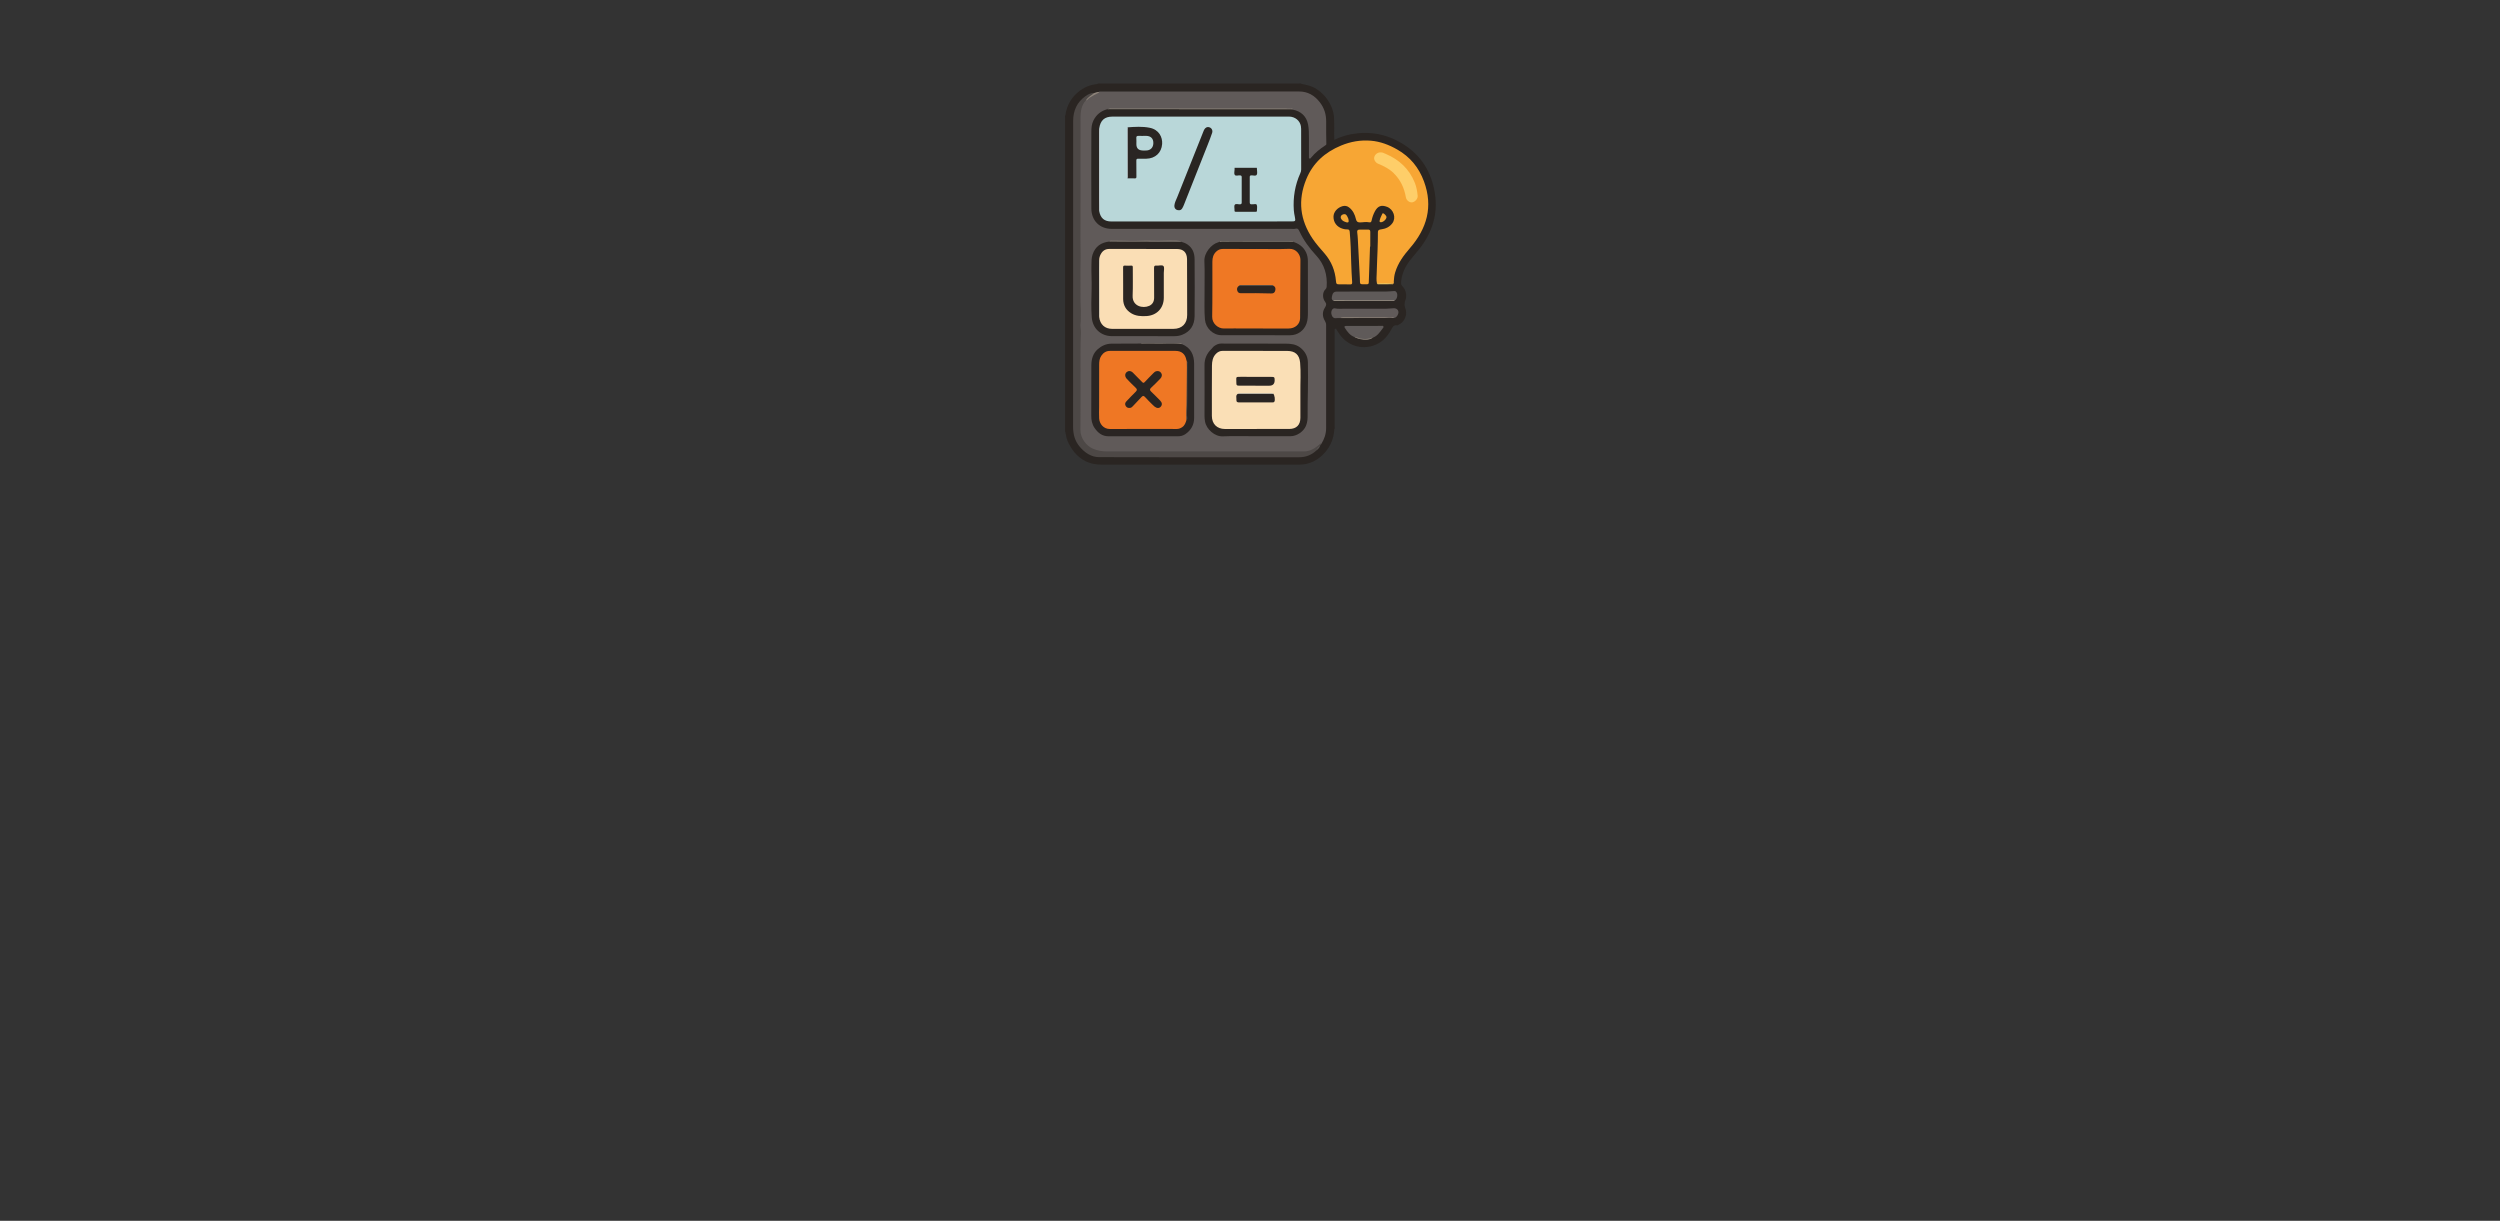 <?xml version="1.0" encoding="UTF-8"?>
<svg id="Capa_2" data-name="Capa 2" xmlns="http://www.w3.org/2000/svg" viewBox="0 0 1296.36 633.04">
  <rect x="0" y="0" width="1296.36" height="633.04" fill="#333333" stroke="none"/>
  <defs>
    <style>
      .cls-1 {
        fill: #214d69;
      }

      .cls-2 {
        fill: #ebf6fa;
      }

      .cls-3 {
        fill: #f7a633;
      }

      .cls-4 {
        fill: #90877d;
      }

      .cls-5 {
        fill: #fdfbe7;
      }

      .cls-6 {
        fill: #2a2522;
      }

      .cls-7 {
        fill: #837a72;
      }

      .cls-8 {
        fill: #fff;
        opacity: 0;
      }

      .cls-9 {
        fill: #292522;
      }

      .cls-10 {
        fill: #605a59;
      }

      .cls-11 {
        fill: #5f5a59;
      }

      .cls-12 {
        fill: #2a2523;
      }

      .cls-13 {
        fill: #938a7f;
      }

      .cls-14 {
        fill: #b9d7d9;
      }

      .cls-15 {
        fill: #f7a634;
      }

      .cls-16 {
        fill: #fadfb6;
      }

      .cls-17 {
        fill: #ef7824;
      }

      .cls-18 {
        fill: #877d75;
      }

      .cls-19 {
        fill: #fadeb5;
      }

      .cls-20 {
        fill: #fece69;
      }

      .cls-21 {
        fill: #bcb3a3;
      }

      .cls-22 {
        fill: #bbb09f;
      }

      .cls-23 {
        fill: #867e76;
      }

      .cls-24 {
        fill: #fccf62;
      }

      .cls-25 {
        fill: #2b4353;
      }

      .cls-26 {
        fill: #4d4846;
      }

      .cls-27 {
        fill: #8f857b;
      }

      .cls-28 {
        fill: #e5f3f8;
      }

      .cls-29 {
        fill: #fdfbe9;
      }

      .cls-30 {
        fill: #f6a835;
      }

      .cls-31 {
        fill: #f6a935;
      }

      .cls-32 {
        fill: #ef7724;
      }
    </style>
  </defs>
  <g id="Capa_1-2" data-name="Capa 1">
    <rect class="cls-8" width="1296.36" height="633.04"/>
    <g>
      <path class="cls-6" d="M552.44,59.77c.74-5.43,3.38-9.73,7.79-12.94,2.46-1.79,5.22-2.87,8.27-3.2,.25-.03,.48-.13,.72-.19,.38-.27,.82-.14,1.23-.14,34.39,0,68.78,0,103.18,0,.41,0,.85-.15,1.22,.16,1.43,.34,2.89,.59,4.29,1.04,6.59,2.11,12.09,9.28,12.59,16.22,.28,3.89,.01,7.78,.16,11.8,2.84-1.36,5.73-2.36,8.75-2.92,9.47-1.75,18.31-.14,26.55,4.88,9.84,6,15.23,14.83,16.91,26.11,1.6,10.76-1.53,20.15-8.13,28.55-1.67,2.13-3.52,4.12-5.14,6.29-2.49,3.34-4.08,7.05-4.32,11.29-.05,.91,.39,1.39,.91,1.93,1.78,1.87,2.3,5.11,1.2,7.32-.31,.63-.35,2.81-.06,3.44,1.57,3.37-.02,7.56-3.45,9.08-.23,.1-.5,.26-.72,.22-1.74-.3-2.3,.92-2.95,2.15-2.1,3.93-4.98,6.97-9.39,8.39-6.31,2.04-13.14-.1-17.15-5.54-.77-1.04-1.44-2.17-2.15-3.26-.32-.06-.61-.05-.65,.37-.04,.38-.02,.76-.02,1.14,0,16.38,0,32.75,0,49.13,0,.49,.17,1.01-.16,1.47-.27,4.53-1.81,8.58-4.8,11.99-3.56,4.06-7.97,6.4-13.52,6.4-34.23-.02-68.46,.02-102.69-.04-7.84-.01-13.23-4.13-16.74-10.93-.96-1.85-1.38-3.86-1.73-5.9-.3-.38-.16-.82-.16-1.23,0-53.96,0-107.92,0-161.88,0-.41-.15-.85,.16-1.22Z"/>
      <path class="cls-10" d="M574,56.67c-3.2,.93-5.58,2.85-7.04,5.88-.87,1.8-1.03,3.75-1.04,5.68-.04,13.3-.09,26.61,0,39.91,.04,6.44,4.44,10.54,10.53,10.54,31.06-.03,62.11,0,93.17,0,.68,0,1.4,.12,2.02-.06,1.21-.35,1.68,.25,2.11,1.2,2.18,4.74,5.24,8.88,8.76,12.68,4.26,4.6,5.85,10.05,5.42,16.21-.04,.51-.22,.94-.56,1.24-1.74,1.56-1.63,4.74-.33,6.42,.85,1.1,.82,1.88,.01,3.11-1.45,2.2-1.41,4.66-.02,6.96,.42,.69,.62,1.34,.62,2.13-.01,17.79-.03,35.59,0,53.38,0,3.08-.94,5.8-2.55,8.34-.55,.1-.84,.57-1.19,.91-2.51,2.44-5.47,3.42-8.97,3.4-14.02-.07-28.04-.03-42.07-.03-12.62,0-25.25,.01-37.87,0-7.5,0-15,.08-22.49-.02-4.28-.05-7.87-1.72-10.59-5.13-1.35-1.7-1.97-3.63-2.1-5.75-.04-.63-.02-1.27-.02-1.91,0-13.73-.04-27.45,.03-41.18,.01-2.61,.05-5.23,.16-7.85,.09-2.19-.16-4.38-.1-6.58,.19-7.36-.36-14.72,.06-22.08,.07-1.18-.17-2.36-.15-3.55,.12-6.51,.02-13.03,.02-19.54-.02-19.57-.01-39.13,0-58.7,0-2.25,.08-4.49,.75-6.67,.4-1.31,1.03-2.51,1.97-3.52,2.23-1.7,4.55-3.27,7.13-4.4,.46-.33,.98-.21,1.48-.21,34.17-.02,68.35-.03,102.52-.03,4.48,0,7.91,2.04,10.63,5.49,2.34,2.97,3.41,6.34,3.37,10.12-.04,3.85,.01,7.7,.09,11.55,.01,.55-.28,.63-.58,.82-2.69,1.77-5.21,3.74-7.26,6.26-.23,.29-.45,.7-.91,.52-.39-.16-.28-.58-.28-.9,0-3.22-.01-6.44,0-9.66,0-2.37,0-4.75-.44-7.07-.79-4.23-3.69-6.96-7.99-7.72-.16-.03-.3-.14-.45-.22-.38-.3-.81-.14-1.22-.14-31.05,0-62.09,0-93.14,0-.49,0-1.01-.16-1.48,.15Z"/>
      <path class="cls-14" d="M569.99,66.57c.62-4.17,2.76-6.1,6.83-6.1,30.5,0,61,.03,91.49-.02,3.31,0,5.76,2.16,6.26,4.96,.16,.91,.13,1.85,.13,2.78,.01,6.57,0,13.13,.02,19.7,0,.7-.16,1.31-.45,1.94-2.74,6.09-3.82,12.49-3.37,19.14,.08,1.22,.32,2.43,.56,3.63,.4,2.08,.31,2.22-1.86,2.22-19.06,.01-38.12,.02-57.18,.03-12.03,0-24.06,0-36.09,0-3.68,0-5.67-1.7-6.34-5.36,.12-.33,.07-.67,.07-1.01,0-13.64,0-27.27,0-40.91,0-.34,.05-.68-.07-1.01Z"/>
      <path class="cls-15" d="M714,146.94c-.4-1.84-.15-3.7-.11-5.54,.09-3.98,.31-7.95,.44-11.92,.1-3,.18-6.01,.17-9.01,0-1.27,.76-1.42,1.7-1.54,2.34-.31,4.33-1.2,5.8-3.18,2.08-2.8,.68-7.16-2.74-8.49-2.95-1.14-4.82-.45-6.32,2.34-.8,1.49-1.35,3.08-1.7,4.74-.16,.76-.45,1.13-1.38,.92-1.54-.34-3.12,.08-4.68,.07-1.22,0-1.79-.46-2.06-1.68-.54-2.39-1.56-4.55-3.58-6.1-1-.77-2.11-.98-3.34-.65-2.71,.74-4.7,3.01-4.73,5.44-.04,3.03,1.8,5.43,4.87,6.3,.73,.21,1.47,.35,2.25,.31,.81-.04,1.21,.31,1.29,1.18,.48,5.4,.65,10.81,.78,16.22,.08,3.34,.29,6.68,.49,10.01,.05,.91-.25,1.16-1.13,1.12-1.78-.07-3.56-.03-5.34-.03-1.61,0-1.8-.2-1.93-1.78-.45-5.37-2.37-10.14-5.91-14.24-2.13-2.46-4.32-4.88-6.15-7.58-6.58-9.71-7.81-19.99-3.34-30.91,3.47-8.47,9.73-14.02,18.05-17.47,4.96-2.06,10.14-2.96,15.47-2.51,4.9,.41,9.41,2.14,13.68,4.58,6.66,3.81,11.18,9.3,13.84,16.52,4.82,13.11,1.54,24.43-7.27,34.59-3.3,3.8-6.23,7.77-7.68,12.66-.45,1.51-.62,3.05-.7,4.61-.02,.4,.17,.85-.2,1.2-2.47,.06-4.94,.01-7.42,.03-.38,0-.75-.05-1.1-.2Z"/>
      <path class="cls-26" d="M563.05,52.06c-2.27,2.53-2.74,5.65-2.75,8.85-.04,18.42-.01,36.85-.01,55.27,0,4.46-.11,8.92,.03,13.37,.12,3.76-.09,7.5-.05,11.25,.06,5.15,0,10.3,.03,15.44,.02,2.42,.31,4.85,.16,7.25-.09,1.38,.11,2.75-.12,4.12-.28,1.64,.27,3.28,.19,4.92-.35,6.92-.21,13.84-.23,20.76-.02,9.87,.07,19.74-.05,29.6-.05,4.29,3.01,8.3,6.55,9.8,2.32,.99,4.62,1.39,7.11,1.39,17.78-.04,35.57-.02,53.35-.02,16.34,0,32.69,0,49.03,.01,2.64,0,4.79-1.15,6.79-2.69,.57-.44,1.09-.93,1.66-1.37,.28-.22,.34,.03,.37,.25-.17,.26-.35,.51-.52,.77-.53,.95-1.4,1.65-1.99,2.56-2.49,2.34-5.5,3.51-8.86,3.51-34.6,.03-69.21,.06-103.81-.05-4.11-.01-7.44-2.33-10.08-5.44-2.51-2.97-3.41-6.43-3.41-10.33,.05-52.86,.03-105.72,.04-158.58,0-5.32,1.96-9.71,6.37-12.83,1.35-.95,2.81-1.74,4.56-1.64,.11,.37-.14,.54-.39,.7-1.42,.9-2.7,1.99-3.96,3.11Z"/>
      <path class="cls-3" d="M710.41,127.91c-.13,3.93-.26,7.87-.4,11.8-.08,2.24-.19,4.48-.24,6.72-.01,.64-.25,.95-.88,.96-.08,0-.17,.01-.25,.01-3.98,0-3.33,.34-3.5-3.07-.32-6.72-.68-13.44-1.04-20.16-.07-1.22-.16-2.45-.32-3.66-.14-1.04,.21-1.47,1.28-1.44,1.44,.04,2.88,0,4.32-.03,.86-.02,1.18,.37,1.17,1.23-.04,2.54-.01,5.08-.01,7.62-.04,0-.09,0-.13,0Z"/>
      <path class="cls-11" d="M691.45,156.03c-1.32-.8-.83-2.01-.59-3.05,.26-1.09,.94-1.79,2.26-1.78,8.56,.03,17.11,0,25.67-.03,1.31,0,2.61-.16,3.92-.23,.37-.02,.75-.04,1.09,.22,1.25,.96,.88,3.92-.59,4.63-.44,.23-.91,.12-1.37,.12-9.68,0-19.35,0-29.03,.01-.46,0-.93-.12-1.37,.12Z"/>
      <path class="cls-10" d="M695.02,164.92c-.76,.02-1.53-.03-2.28,.06-1.22,.15-1.88-.63-2.18-1.54-.35-1.07-.42-2.27,.51-3.21,.28-.28,.66-.42,1.05-.34,1.84,.4,3.71,.18,5.56,.19,6.93,.03,13.87-.01,20.8,.02,1.4,0,2.78-.22,4.17-.27,2.1-.07,3.15,1.68,2.09,3.56-.43,.77-1.02,1.47-2.05,1.51-1.66-.26-3.35-.17-5.02-.19-6.97-.08-13.95-.03-20.92-.03-.59,0-1.19-.04-1.74,.25Z"/>
      <path class="cls-11" d="M702.43,174.81c-2.41-.88-3.81-2.82-5.11-4.87-.39-.62-.06-.84,.5-.92,.21-.03,.42,0,.63,0,5.87-.01,11.75-.02,17.62-.03,.45,0,1.04-.2,1.29,.26,.25,.45-.24,.87-.49,1.2-1.39,1.83-2.66,3.81-4.99,4.64-3.2,1.48-6.34,.87-9.46-.29Z"/>
      <path class="cls-21" d="M574,56.67c1.27-.46,2.59-.26,3.88-.27,29.76-.01,59.52,0,89.27,0,.97,0,1.95,0,2.92,.02,.25,0,.29,.1,.02,.18-.08,.02-.17,.03-.25,.04-13.92,0-27.84-.02-41.76-.02-17.56-.01-35.12-.03-52.68-.04-.46,0-.93,.05-1.39,.08Z"/>
      <path class="cls-18" d="M695.02,164.92c.44-.51,1.04-.5,1.63-.5,7.05,0,14.1-.01,21.15,.03,1.51,0,3.01,.41,4.52,.04,.25-.06,.34,.18,.38,.41-9.23,0-18.45,.01-27.68,.02Z"/>
      <path class="cls-30" d="M699.33,114.46c.11,.85-.35,1.07-1.28,.78-.77-.25-1.5-.51-2.09-1.1-.57-.58-.94-1.27-.64-2.04,.26-.66,1.01-.94,1.62-1.05,.77-.14,1.29,.43,1.65,1.11,.36,.67,.72,1.33,.73,2.3Z"/>
      <path class="cls-2" d="M569.99,66.57c.3,.37,.19,.81,.19,1.22,0,13.49,0,26.99,0,40.48,0,.41,.11,.85-.2,1.22-.02-2.07-.05-4.15-.05-6.22,0-11.6,0-23.2,0-34.8,0-.63,.03-1.27,.05-1.9Z"/>
      <path class="cls-31" d="M718.96,112.57c-.04,1.25-1.84,2.8-3.07,2.66-.53-.06-.57-.42-.49-.83,.25-1.25,.84-2.36,1.37-3.5,.06-.13,.12-.3,.34-.3,.59-.01,1.87,1.34,1.85,1.98Z"/>
      <path class="cls-22" d="M691.45,156.03c.21-.4,.59-.25,.9-.25,10.29,0,20.58,0,30.86,0-.23,.36-.6,.26-.92,.26-10.07,.02-20.14,.02-30.21,.03-.21,0-.42-.03-.63-.04Z"/>
      <path class="cls-27" d="M563.05,52.06c1.1-1.67,2.81-2.65,4.35-3.81,.73-.28,1.45-.56,2.25-.55,.37,.1,.42,.23,.04,.41-1.64,.75-3.22,1.6-4.73,2.59-.66,.43-1.02,1.28-1.91,1.36Z"/>
      <path class="cls-24" d="M714,146.94c2.84,0,5.69-.29,8.52,.17-.2,.41-.58,.27-.89,.27-2.15,.02-4.31,.03-6.46,.03-.44,0-.97,.14-1.17-.47Z"/>
      <path class="cls-4" d="M702.43,174.81c.13-.15,.28-.15,.45-.08,2.75,1.11,5.53,1.5,8.4,.42,.19-.07,.41-.03,.62-.05-1.96,1.33-4.11,1.2-6.29,.82-1.12-.19-2.18-.56-3.18-1.12Z"/>
      <path class="cls-10" d="M682.58,233.6c.32-1.12,1.28-1.75,1.99-2.56-.31,1.13-1.17,1.83-1.99,2.56Z"/>
      <path class="cls-6" d="M612.36,125.32c1.22,.34,2.4,.76,3.46,1.49,2.66,1.83,3.61,4.56,3.63,7.57,.07,9.87,.1,19.74,0,29.6-.05,4.54-2.14,7.97-6.5,9.65-1.21,.47-2.57,.69-3.92,.69-10.8,0-21.6,0-32.4-.01-5.79-.01-10.06-3.99-10.5-9.73-.38-4.94-.2-9.88-.07-14.82,.11-4.04-.19-8.1-.1-12.14,.04-1.87-.03-3.78,.59-5.64,1.42-4.24,4.46-6.28,8.76-6.74,.5-.3,1.07-.22,1.61-.22,3.46-.01,6.92,.08,10.38,.1,3.24,.01,6.48-.19,9.71-.06,4.97,.2,9.94-.3,14.9,.09,.18,.01,.33,.05,.45,.18Z"/>
      <path class="cls-6" d="M670.33,125.3c3.06,.97,5.55,2.61,6.95,5.64,.68,1.46,.92,2.99,.92,4.55,.03,8.81,.02,17.62,.01,26.43,0,1.99-.06,3.97-.73,5.88-1.3,3.68-4.61,6.05-8.5,6.04-11.86,0-23.72,0-35.57-.02-4.42,0-8.17-3.65-8.59-8.09-.42-4.53-.16-9.05-.21-13.57-.07-5.59,.18-11.19-.08-16.77-.2-4.32,3.68-8.77,7.04-9.69,.32-.09,.63-.25,.94-.37,1.11-.4,2.26-.19,3.39-.19,11.03,.04,22.05-.01,33.08,.02,.45,0,.93-.15,1.35,.15Z"/>
      <path class="cls-12" d="M612.88,178.44c4.58,1.84,6.31,5.51,6.33,10.15,.05,9.36,.03,18.72,0,28.09,0,3.61-1.59,6.41-4.56,8.45-1.2,.82-2.53,1.1-3.96,1.1-11.95-.01-23.89-.04-35.84,0-3.35,.01-5.54-1.8-7.28-4.33-1.3-1.89-1.71-4.08-1.7-6.39,.05-8.68-.01-17.37,.04-26.05,.02-3.16,.79-6.16,3.28-8.35,2.01-1.77,4.37-2.88,7.12-2.9,5.08-.03,10.17-.04,15.25-.06,2.44-.25,4.89-.09,7.33-.11,3.84-.04,7.68,.02,11.52-.02,.84,0,1.69-.02,2.46,.43Z"/>
      <path class="cls-6" d="M651.29,226.2c-5.76,0-11.53-.18-17.28,.06-4.02,.17-8.43-3.57-9.15-7.7-.17-.96-.27-1.92-.27-2.9,.02-8.77,.06-17.54,0-26.31-.03-3.35,1.19-6.04,3.54-8.33,.55-.53,.92-1.21,1.6-1.65,1.04-.68,2.08-1.22,3.39-1.22,11.18,.03,22.37,0,33.55,.05,2.63,.01,5.24,.27,7.46,1.96,2.55,1.94,3.99,4.55,4.07,7.7,.13,4.95,.04,9.91,0,14.87-.03,4.01-.21,8.02-.14,12.03,.04,2.1-.04,4.11-.86,6.07-1.25,2.98-4.77,5.36-7.99,5.36-5.97,0-11.95,0-17.92,0Z"/>
      <path class="cls-23" d="M612.36,125.32c-10.24-.01-20.48-.02-30.72-.04-2.12,0-4.23-.02-6.34-.04,.28-.62,.84-.47,1.33-.46,3.08,.05,6.16,.04,9.24,.15,3.77,.14,7.57-.28,11.34-.11,4.29,.2,8.56-.22,12.84-.04,.79,.03,1.56,.2,2.35,.32,.02,0,.03,.07,.03,.11,0,.04-.04,.08-.06,.11Z"/>
      <path class="cls-13" d="M670.33,125.3c-9.56,0-19.12-.03-28.68-.03-3.05,0-6.09,.04-9.14,.06,.15-.6,.64-.3,.95-.3,8.28-.02,16.56-.02,24.83-.02,3.97,0,7.94,0,11.92,0,.11,0,.23,.05,.34,.08l-.22,.21Z"/>
      <path class="cls-7" d="M612.88,178.44c-4.21-.59-8.45-.16-12.67-.27-2.88-.08-5.76-.03-8.64-.03,.18-.22,.43-.24,.69-.24,6.44,0,12.88,0,19.32,.02,.47,0,1.06-.13,1.3,.52Z"/>
      <path class="cls-12" d="M584.67,66.03c3.83-.27,7.68-.53,11.47,.22,4.91,.97,6.72,4.95,6.48,8.41-.32,4.58-3.6,7.54-8.19,7.64-1.4,.03-2.79,.05-4.19,0-.79-.03-1.02,.25-1,1.02,.04,2.75,0,5.5,.04,8.25,0,.69-.13,.97-.89,.93-1.22-.07-2.45-.02-3.68-.02-.26-.29-.15-.65-.15-.97,0-8.2,0-16.4,0-24.6,0-.29-.06-.59,.12-.86Z"/>
      <path class="cls-9" d="M611.2,109.01c-1.51-.02-2.4-1.09-2.21-2.64,.17-1.45,.89-2.72,1.42-4.04,4.54-11.47,9.13-22.93,13.7-34.4,.08-.2,.15-.39,.25-.58,.61-1.22,1.67-1.72,2.8-1.33,1.14,.38,1.81,1.6,1.39,2.88-.67,2.04-1.47,4.04-2.25,6.04-4.11,10.42-8.24,20.84-12.37,31.25-.26,.66-.56,1.33-.94,1.92-.41,.63-1.03,1-1.78,.9Z"/>
      <path class="cls-9" d="M651.74,87.02c0,.19,.03,.4,.03,.61,0,1.02,.35,2.25-.1,2.99-.51,.84-1.84,.25-2.81,.31-.61,.04-.81,.25-.81,.83,.01,4.4,.01,8.8,0,13.2,0,.7,.28,1.03,.98,.98,.04,0,.08,0,.13,0,.86,.09,2.16-.42,2.49,.23,.42,.85,.09,2.06,.12,3.12,.01,.49-.27,.53-.65,.53-3.43,0-6.85-.02-10.28,0-.55,0-.72-.17-.69-.74,.06-.97-.33-2.17,.11-2.86,.5-.78,1.78-.22,2.72-.27,.66-.03,.9-.31,.9-.93,0-4.4-.02-8.8,0-13.2,0-.67-.31-.83-.92-.89-.93-.08-2.19,.52-2.72-.3-.42-.66-.07-1.8-.06-2.74,0-.29,0-.58,0-.88h11.55Z"/>
      <path class="cls-28" d="M584.67,66.03c.01,8.81,.03,17.63,.04,26.44-.41-.31-.28-.77-.28-1.17,0-8.15,0-16.29,0-24.44,0-.27-.23-.67,.23-.83Z"/>
      <path class="cls-20" d="M715.89,79.01c.97-.04,1.8,.42,2.65,.78,6.98,2.98,12.19,7.78,15.07,14.9,.89,2.2,1.31,4.53,1.52,6.89,.13,1.49-1.41,3.18-2.89,3.35-1.38,.16-2.96-1.04-3.22-2.57-.82-4.89-2.83-9.16-6.41-12.65-2.28-2.23-5.07-3.6-7.97-4.8-1.39-.57-2.3-2.07-2.05-3.29,.3-1.5,1.72-2.63,3.31-2.61Z"/>
      <path class="cls-19" d="M569.98,134.69c.02-1.03,.33-2,.81-2.89,.93-1.73,2.34-2.71,4.38-2.71,11.69,.01,23.39,0,35.08,.02,3.37,0,5.22,1.79,5.28,5.22,.06,3.35,.02,6.69,.03,10.04,0,6.31,0,12.62,.04,18.93,.03,4.47-2.66,7.23-7.13,7.23-10.59,0-21.18,0-31.77,0-3.77,0-6.28-2.27-6.72-6.12,.12-.28,.08-.58,.08-.87,0-9.32,0-18.65,0-27.97,0-.29,.04-.59-.08-.87Z"/>
      <path class="cls-5" d="M569.98,134.69c.32,.36,.2,.8,.2,1.22,0,9.1,0,18.19,0,27.29,0,.41,.11,.85-.2,1.22-.02-8.34-.05-16.68-.06-25.02,0-1.57,.04-3.13,.06-4.7Z"/>
      <path class="cls-17" d="M651.58,129.1c5.68,0,11.36,.16,17.03-.06,3.55-.14,5.73,3.08,5.72,5.65-.03,10.08-.07,20.16-.17,30.24-.03,3.17-2.56,5.41-5.97,5.42-7.41,.01-14.83,0-22.24-.01-3.77,0-7.54-.09-11.31,0-2.89,.07-6.14-2.49-6.07-6.09,.18-9.53,.07-19.06,.1-28.59,0-1.99,.49-3.83,2.06-5.25,.96-.87,2.02-1.32,3.32-1.31,5.85,.02,11.69,0,17.54,.01Z"/>
      <path class="cls-32" d="M615.22,217.81c-.41,1.44-.89,2.82-2.23,3.71-.87,.58-1.76,.93-2.83,.92-11.51-.02-23.03-.05-34.54,.02-3.44,.02-5.47-2.66-5.66-5.46-.13-1.98-.02-3.98-.02-5.97,0-7.28-.02-14.56,.02-21.84,0-1.64,.14-3.29,1.12-4.73,1.09-1.61,2.52-2.51,4.54-2.51,11.3,.02,22.61,0,33.91,0,3.16,0,5.1,1.65,5.67,4.78,.04,.2,.13,.39,.2,.59,.32,.37,.16,.81,.16,1.22,.01,5.72,.05,11.44,0,17.16-.03,2.87-.02,5.74-.24,8.6-.09,1.17,.43,2.36-.09,3.51Z"/>
      <path class="cls-25" d="M615.22,217.81c.08-9.11,.16-18.22,.23-27.32,0-1.05-.04-2.11-.06-3.16,.41,.31,.3,.77,.3,1.17-.02,7.48-.12,14.96-.03,22.44,.02,1.8-.47,3.59,0,5.4,.13,.49,.17,1.12-.43,1.47Z"/>
      <path class="cls-16" d="M651.68,222.45c-5.51,0-11.01,0-16.52,0-4.1,0-6.74-2.63-6.75-6.73,0-8.68-.03-17.37,.04-26.05,.02-2.29,.38-4.55,2.17-6.29,.95-.93,2.01-1.44,3.38-1.44,11.14,.03,22.28,.02,33.42,.03,4.18,0,6.38,1.97,6.75,6.11,.46,5.07,.08,10.16,.14,15.24,.05,4.45,0,8.89,0,13.34,0,3.66-2.03,5.75-5.72,5.77-5.63,.03-11.27,0-16.9,0v.02Z"/>
      <path class="cls-14" d="M592.52,78.03q-3.25-.07-3.26-3.28c0-1.02,.06-2.04-.02-3.05-.07-.91,.16-1.3,1.17-1.24,1.31,.08,2.62-.04,3.94-.01,2.46,.05,3.78,1.44,3.71,3.84-.07,2.37-1.62,3.82-4.01,3.75-.51-.01-1.02,0-1.52,0Z"/>
      <path class="cls-6" d="M582.4,147.19c0-2.8,.03-5.59-.02-8.39-.01-.78,.12-1.15,1.01-1.07,1.05,.08,2.12,.06,3.17,0,.69-.03,.85,.21,.84,.87-.03,4.91,.13,9.83-.08,14.73-.24,5.49,5.28,6.78,8.62,5.26,1.81-.83,2.54-2.38,2.53-4.33-.01-5.08,.01-10.17-.05-15.25-.01-.98,.18-1.39,1.23-1.28,1.25,.14,2.92-.54,3.64,.24,.62,.67,.19,2.33,.19,3.55,0,4.28,0,8.56,0,12.84,0,5.37-3.59,9.21-8.97,9.53-2.76,.16-5.49,.05-7.96-1.47-2.75-1.7-4.12-4.16-4.15-7.36-.03-2.63,0-5.25,0-7.88Z"/>
      <path class="cls-6" d="M660.32,148.16c1.1,.57,1.21,1.48,.94,2.57-.28,1.11-1.04,1.48-2.07,1.44-5.24-.2-10.49-.16-15.73-.12-.89,0-1.53-.32-1.85-1.22-.4-1.15-.07-2.02,.91-2.68,.4-.18,.83-.11,1.25-.11,5.1,0,10.21,0,15.31,0,.42,0,.85-.08,1.24,.12Z"/>
      <path class="cls-1" d="M660.32,148.16c-5.93,0-11.87,0-17.8-.01,.39-.36,.88-.23,1.33-.24,5.05-.01,10.1-.01,15.15,0,.45,0,.94-.08,1.33,.26Z"/>
      <path class="cls-6" d="M585.67,192.41c.75,.03,1.34,.36,1.87,.91,1.56,1.61,3.17,3.17,4.72,4.79,.56,.59,.86,.51,1.39-.06,1.43-1.56,2.94-3.04,4.42-4.55,.42-.43,.86-.84,1.45-.99,1.03-.26,1.94-.04,2.58,.87,.63,.9,.48,2.04-.45,2.99-1.54,1.57-3.06,3.16-4.69,4.64-.88,.8-.82,1.32,0,2.09,1.57,1.47,3.07,3.03,4.59,4.57,1.12,1.13,1.21,2.26,.32,3.25-.78,.87-1.98,.86-3.17-.08-.43-.34-.82-.73-1.21-1.12-1.25-1.26-2.55-2.49-3.72-3.82-.74-.84-1.22-.72-1.9,.02-1.45,1.6-2.95,3.15-4.44,4.71-.38,.4-.76,.78-1.35,.87-.97,.15-1.77-.07-2.31-.92-.55-.87-.41-1.71,.28-2.43,1.6-1.68,3.19-3.39,4.86-5.01,.8-.77,.82-1.29,0-2.06-1.57-1.47-3.08-3.02-4.57-4.58-1.14-1.2-1.14-2.7-.08-3.58,.41-.34,.86-.53,1.4-.5Z"/>
      <path class="cls-6" d="M651.02,200c-2.75,0-5.51,0-8.26,0-1.46,0-1.69-.23-1.66-1.7,.06-3.04-.76-2.93,3-2.9,5.04,.03,10.08,.02,15.12,.03,1.59,0,1.74,.15,1.75,1.74q.01,2.84-2.84,2.84c-2.37,0-4.74,0-7.11,0Z"/>
      <path class="cls-6" d="M660.19,204.11c.76,.62,1.16,3.43,.61,4.19-.26,.36-.63,.37-1.02,.37-5.8,0-11.59,0-17.39,0-.83,0-1.33-.39-1.25-1.22,.11-1.17-.63-2.61,.96-3.36,.21-.19,.48-.14,.73-.14,5.55,0,11.1,0,16.65,0,.25,0,.51-.05,.72,.15Z"/>
      <path class="cls-29" d="M660.19,204.11c-6.03,0-12.06,0-18.09-.01-.04-.02-.07-.04-.11-.07-.11-.07-.11-.16,0-.18,.25-.03,.5-.03,.76-.03,5.55,0,11.1,0,16.65,.01,.26,0,.68-.26,.79,.27Z"/>
    </g>
  </g>
</svg>